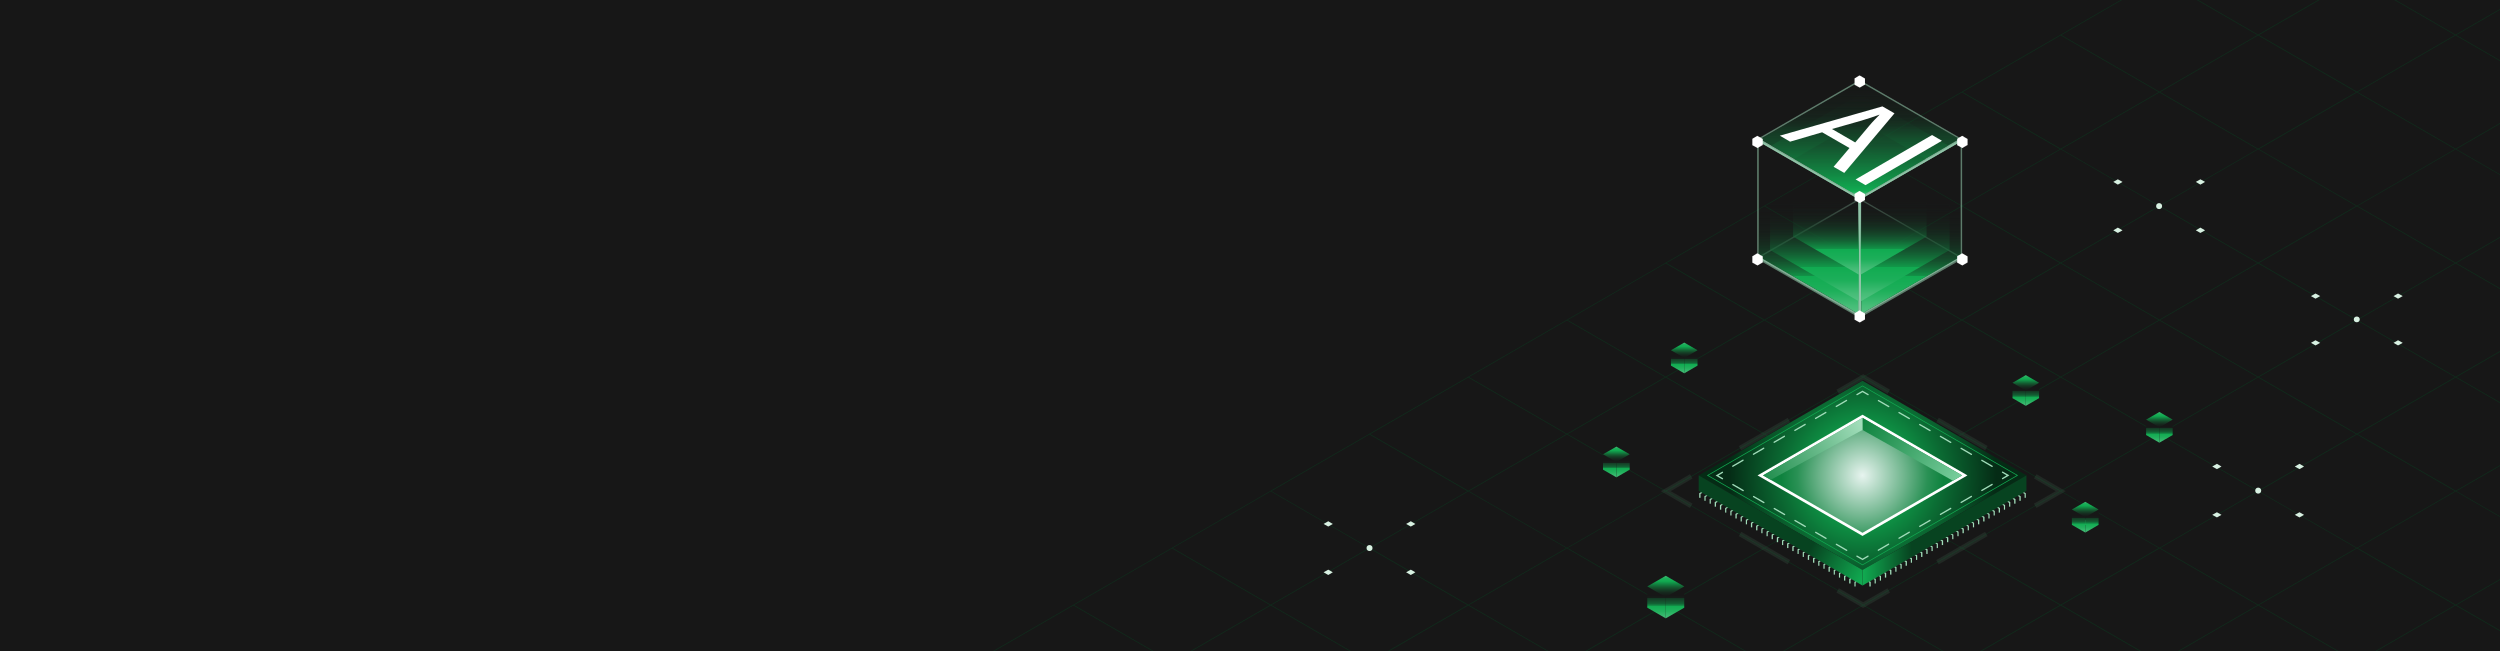 <?xml version="1.0" encoding="UTF-8"?> <svg xmlns="http://www.w3.org/2000/svg" xmlns:xlink="http://www.w3.org/1999/xlink" id="Ebene_1" version="1.1" viewBox="0 0 1920 500"><defs><style> .st0 { fill: none; } .st1, .st2 { fill: #a1ddba; } .st3 { fill: #171717; } .st4, .st2, .st5, .st6, .st7, .st8, .st9, .st10, .st11, .st12, .st13, .st14, .st15, .st16, .st17, .st18, .st19, .st20, .st21, .st22, .st23 { isolation: isolate; } .st24 { fill: #d8f1e2; } .st25 { fill: #fff; } .st2 { opacity: .3; } .st5 { fill: url(#Unbenannter_Verlauf); } .st5, .st6, .st7, .st8, .st9, .st10, .st11, .st12, .st13, .st14, .st16, .st17, .st18, .st19, .st20, .st21, .st22, .st23 { mix-blend-mode: screen; } .st26 { opacity: .1; } .st27 { fill: #11ab51; } .st6 { fill: url(#Unbenannter_Verlauf_18); } .st7 { fill: url(#Unbenannter_Verlauf_17); } .st8 { fill: url(#Unbenannter_Verlauf_16); } .st9 { fill: url(#Unbenannter_Verlauf_13); } .st10 { fill: url(#Unbenannter_Verlauf_12); } .st11 { fill: url(#Unbenannter_Verlauf_14); } .st12 { fill: url(#Unbenannter_Verlauf_15); } .st13 { fill: url(#Unbenannter_Verlauf_11); } .st14 { fill: url(#Unbenannter_Verlauf_10); } .st28 { fill: #7acf9e; } .st29 { fill: url(#Unbenannter_Verlauf_20); } .st30 { fill: url(#Unbenannter_Verlauf_21); } .st31 { fill: url(#Unbenannter_Verlauf_26); } .st32 { fill: url(#Unbenannter_Verlauf_27); } .st33 { fill: url(#Unbenannter_Verlauf_28); } .st34 { fill: url(#Unbenannter_Verlauf_29); } .st35 { fill: url(#Unbenannter_Verlauf_22); } .st36 { fill: url(#Unbenannter_Verlauf_23); } .st37 { fill: url(#Unbenannter_Verlauf_24); } .st38 { fill: url(#Unbenannter_Verlauf_25); } .st39 { fill: url(#Unbenannter_Verlauf_19); } .st40 { fill: url(#Unbenannter_Verlauf_31); } .st41 { fill: url(#Unbenannter_Verlauf_30); } .st42 { fill: url(#Unbenannter_Verlauf_32); } .st43 { fill: url(#Unbenannter_Verlauf_33); } .st15 { fill: #074320; opacity: .5; } .st44 { clip-path: url(#clippath); } .st16 { fill: url(#Unbenannter_Verlauf_5); } .st17 { fill: url(#Unbenannter_Verlauf_7); } .st18 { fill: url(#Unbenannter_Verlauf_9); } .st19 { fill: url(#Unbenannter_Verlauf_6); } .st20 { fill: url(#Unbenannter_Verlauf_8); } .st21 { fill: url(#Unbenannter_Verlauf_3); } .st22 { fill: url(#Unbenannter_Verlauf_4); } .st23 { fill: url(#Unbenannter_Verlauf_2); } </style><clipPath id="clippath"><rect class="st0" width="1920" height="500"></rect></clipPath><linearGradient id="Unbenannter_Verlauf" data-name="Unbenannter Verlauf" x1="1272.2" y1="1.6" x2="1272.2" y2="-18.5" gradientTransform="translate(0 476)" gradientUnits="userSpaceOnUse"><stop offset="0" stop-color="#49be7a"></stop><stop offset=".2" stop-color="#3eba72"></stop><stop offset=".4" stop-color="#23b15e"></stop><stop offset=".6" stop-color="#11ab51"></stop><stop offset=".6" stop-color="#11994a"></stop><stop offset=".7" stop-color="#136134"></stop><stop offset=".9" stop-color="#153924"></stop><stop offset=".9" stop-color="#16201a"></stop><stop offset="1" stop-color="#171717"></stop></linearGradient><linearGradient id="Unbenannter_Verlauf_2" data-name="Unbenannter Verlauf 2" x1="1286.4" y1="1.6" x2="1286.4" y2="-18.5" gradientTransform="translate(0 476)" gradientUnits="userSpaceOnUse"><stop offset="0" stop-color="#49be7a"></stop><stop offset=".2" stop-color="#3eba72"></stop><stop offset=".4" stop-color="#23b15e"></stop><stop offset=".6" stop-color="#11ab51"></stop><stop offset=".6" stop-color="#11994a"></stop><stop offset=".7" stop-color="#136134"></stop><stop offset=".9" stop-color="#153924"></stop><stop offset=".9" stop-color="#16201a"></stop><stop offset="1" stop-color="#171717"></stop></linearGradient><linearGradient id="Unbenannter_Verlauf_3" data-name="Unbenannter Verlauf 3" x1="1279.3" y1="-38.4" x2="1279.3" y2="-16.5" gradientTransform="translate(0 476)" gradientUnits="userSpaceOnUse"><stop offset="0" stop-color="#7acf9e"></stop><stop offset="0" stop-color="#73cc99"></stop><stop offset=".1" stop-color="#62c68c"></stop><stop offset=".2" stop-color="#45bd77"></stop><stop offset=".3" stop-color="#1daf5a"></stop><stop offset=".4" stop-color="#11ab51"></stop><stop offset=".5" stop-color="#128542"></stop><stop offset=".6" stop-color="#145e32"></stop><stop offset=".7" stop-color="#153f26"></stop><stop offset=".8" stop-color="#16281e"></stop><stop offset=".9" stop-color="#161b18"></stop><stop offset="1" stop-color="#171717"></stop></linearGradient><linearGradient id="Unbenannter_Verlauf_4" data-name="Unbenannter Verlauf 4" x1="1236.2" y1="-107.5" x2="1236.2" y2="-122" gradientTransform="translate(0 476)" gradientUnits="userSpaceOnUse"><stop offset="0" stop-color="#49be7a"></stop><stop offset=".2" stop-color="#3eba72"></stop><stop offset=".4" stop-color="#23b15e"></stop><stop offset=".6" stop-color="#11ab51"></stop><stop offset=".6" stop-color="#11994a"></stop><stop offset=".7" stop-color="#136134"></stop><stop offset=".9" stop-color="#153924"></stop><stop offset=".9" stop-color="#16201a"></stop><stop offset="1" stop-color="#171717"></stop></linearGradient><linearGradient id="Unbenannter_Verlauf_5" data-name="Unbenannter Verlauf 5" x1="1246.5" y1="-107.5" x2="1246.5" y2="-122" gradientTransform="translate(0 476)" gradientUnits="userSpaceOnUse"><stop offset="0" stop-color="#49be7a"></stop><stop offset=".2" stop-color="#3eba72"></stop><stop offset=".4" stop-color="#23b15e"></stop><stop offset=".6" stop-color="#11ab51"></stop><stop offset=".6" stop-color="#11994a"></stop><stop offset=".7" stop-color="#136134"></stop><stop offset=".9" stop-color="#153924"></stop><stop offset=".9" stop-color="#16201a"></stop><stop offset="1" stop-color="#171717"></stop></linearGradient><linearGradient id="Unbenannter_Verlauf_6" data-name="Unbenannter Verlauf 6" x1="1241.4" y1="-136.3" x2="1241.4" y2="-120.5" gradientTransform="translate(0 476)" gradientUnits="userSpaceOnUse"><stop offset="0" stop-color="#7acf9e"></stop><stop offset="0" stop-color="#73cc99"></stop><stop offset=".1" stop-color="#62c68c"></stop><stop offset=".2" stop-color="#45bd77"></stop><stop offset=".3" stop-color="#1daf5a"></stop><stop offset=".4" stop-color="#11ab51"></stop><stop offset=".5" stop-color="#128542"></stop><stop offset=".6" stop-color="#145e32"></stop><stop offset=".7" stop-color="#153f26"></stop><stop offset=".8" stop-color="#16281e"></stop><stop offset=".9" stop-color="#161b18"></stop><stop offset="1" stop-color="#171717"></stop></linearGradient><linearGradient id="Unbenannter_Verlauf_7" data-name="Unbenannter Verlauf 7" x1="1653.3" y1="-134.1" x2="1653.3" y2="-148.5" gradientTransform="translate(0 476)" gradientUnits="userSpaceOnUse"><stop offset="0" stop-color="#49be7a"></stop><stop offset=".2" stop-color="#3eba72"></stop><stop offset=".4" stop-color="#23b15e"></stop><stop offset=".6" stop-color="#11ab51"></stop><stop offset=".6" stop-color="#11994a"></stop><stop offset=".7" stop-color="#136134"></stop><stop offset=".9" stop-color="#153924"></stop><stop offset=".9" stop-color="#16201a"></stop><stop offset="1" stop-color="#171717"></stop></linearGradient><linearGradient id="Unbenannter_Verlauf_8" data-name="Unbenannter Verlauf 8" x1="1663.5" y1="-134.1" x2="1663.5" y2="-148.5" gradientTransform="translate(0 476)" gradientUnits="userSpaceOnUse"><stop offset="0" stop-color="#49be7a"></stop><stop offset=".2" stop-color="#3eba72"></stop><stop offset=".4" stop-color="#23b15e"></stop><stop offset=".6" stop-color="#11ab51"></stop><stop offset=".6" stop-color="#11994a"></stop><stop offset=".7" stop-color="#136134"></stop><stop offset=".9" stop-color="#153924"></stop><stop offset=".9" stop-color="#16201a"></stop><stop offset="1" stop-color="#171717"></stop></linearGradient><linearGradient id="Unbenannter_Verlauf_9" data-name="Unbenannter Verlauf 9" x1="1658.4" y1="-162.8" x2="1658.4" y2="-147.1" gradientTransform="translate(0 476)" gradientUnits="userSpaceOnUse"><stop offset="0" stop-color="#7acf9e"></stop><stop offset="0" stop-color="#73cc99"></stop><stop offset=".1" stop-color="#62c68c"></stop><stop offset=".2" stop-color="#45bd77"></stop><stop offset=".3" stop-color="#1daf5a"></stop><stop offset=".4" stop-color="#11ab51"></stop><stop offset=".5" stop-color="#128542"></stop><stop offset=".6" stop-color="#145e32"></stop><stop offset=".7" stop-color="#153f26"></stop><stop offset=".8" stop-color="#16281e"></stop><stop offset=".9" stop-color="#161b18"></stop><stop offset="1" stop-color="#171717"></stop></linearGradient><linearGradient id="Unbenannter_Verlauf_10" data-name="Unbenannter Verlauf 10" x1="1596.4" y1="-65.1" x2="1596.4" y2="-79.6" gradientTransform="translate(0 476)" gradientUnits="userSpaceOnUse"><stop offset="0" stop-color="#49be7a"></stop><stop offset=".2" stop-color="#3eba72"></stop><stop offset=".4" stop-color="#23b15e"></stop><stop offset=".6" stop-color="#11ab51"></stop><stop offset=".6" stop-color="#11994a"></stop><stop offset=".7" stop-color="#136134"></stop><stop offset=".9" stop-color="#153924"></stop><stop offset=".9" stop-color="#16201a"></stop><stop offset="1" stop-color="#171717"></stop></linearGradient><linearGradient id="Unbenannter_Verlauf_11" data-name="Unbenannter Verlauf 11" x1="1606.6" y1="-65.1" x2="1606.6" y2="-79.6" gradientTransform="translate(0 476)" gradientUnits="userSpaceOnUse"><stop offset="0" stop-color="#49be7a"></stop><stop offset=".2" stop-color="#3eba72"></stop><stop offset=".4" stop-color="#23b15e"></stop><stop offset=".6" stop-color="#11ab51"></stop><stop offset=".6" stop-color="#11994a"></stop><stop offset=".7" stop-color="#136134"></stop><stop offset=".9" stop-color="#153924"></stop><stop offset=".9" stop-color="#16201a"></stop><stop offset="1" stop-color="#171717"></stop></linearGradient><linearGradient id="Unbenannter_Verlauf_12" data-name="Unbenannter Verlauf 12" x1="1601.5" y1="-93.9" x2="1601.5" y2="-78.1" gradientTransform="translate(0 476)" gradientUnits="userSpaceOnUse"><stop offset="0" stop-color="#7acf9e"></stop><stop offset="0" stop-color="#73cc99"></stop><stop offset=".1" stop-color="#62c68c"></stop><stop offset=".2" stop-color="#45bd77"></stop><stop offset=".3" stop-color="#1daf5a"></stop><stop offset=".4" stop-color="#11ab51"></stop><stop offset=".5" stop-color="#128542"></stop><stop offset=".6" stop-color="#145e32"></stop><stop offset=".7" stop-color="#153f26"></stop><stop offset=".8" stop-color="#16281e"></stop><stop offset=".9" stop-color="#161b18"></stop><stop offset="1" stop-color="#171717"></stop></linearGradient><linearGradient id="Unbenannter_Verlauf_13" data-name="Unbenannter Verlauf 13" x1="1550.7" y1="-162.4" x2="1550.7" y2="-176.8" gradientTransform="translate(0 476)" gradientUnits="userSpaceOnUse"><stop offset="0" stop-color="#49be7a"></stop><stop offset=".2" stop-color="#3eba72"></stop><stop offset=".4" stop-color="#23b15e"></stop><stop offset=".6" stop-color="#11ab51"></stop><stop offset=".6" stop-color="#11994a"></stop><stop offset=".7" stop-color="#136134"></stop><stop offset=".9" stop-color="#153924"></stop><stop offset=".9" stop-color="#16201a"></stop><stop offset="1" stop-color="#171717"></stop></linearGradient><linearGradient id="Unbenannter_Verlauf_14" data-name="Unbenannter Verlauf 14" x1="1560.9" y1="-162.4" x2="1560.9" y2="-176.8" gradientTransform="translate(0 476)" gradientUnits="userSpaceOnUse"><stop offset="0" stop-color="#49be7a"></stop><stop offset=".2" stop-color="#3eba72"></stop><stop offset=".4" stop-color="#23b15e"></stop><stop offset=".6" stop-color="#11ab51"></stop><stop offset=".6" stop-color="#11994a"></stop><stop offset=".7" stop-color="#136134"></stop><stop offset=".9" stop-color="#153924"></stop><stop offset=".9" stop-color="#16201a"></stop><stop offset="1" stop-color="#171717"></stop></linearGradient><linearGradient id="Unbenannter_Verlauf_15" data-name="Unbenannter Verlauf 15" x1="1555.8" y1="-191.1" x2="1555.8" y2="-175.4" gradientTransform="translate(0 476)" gradientUnits="userSpaceOnUse"><stop offset="0" stop-color="#7acf9e"></stop><stop offset="0" stop-color="#73cc99"></stop><stop offset=".1" stop-color="#62c68c"></stop><stop offset=".2" stop-color="#45bd77"></stop><stop offset=".3" stop-color="#1daf5a"></stop><stop offset=".4" stop-color="#11ab51"></stop><stop offset=".5" stop-color="#128542"></stop><stop offset=".6" stop-color="#145e32"></stop><stop offset=".7" stop-color="#153f26"></stop><stop offset=".8" stop-color="#16281e"></stop><stop offset=".9" stop-color="#161b18"></stop><stop offset="1" stop-color="#171717"></stop></linearGradient><linearGradient id="Unbenannter_Verlauf_16" data-name="Unbenannter Verlauf 16" x1="1288.4" y1="-187.4" x2="1288.4" y2="-201.9" gradientTransform="translate(0 476)" gradientUnits="userSpaceOnUse"><stop offset="0" stop-color="#49be7a"></stop><stop offset=".2" stop-color="#3eba72"></stop><stop offset=".4" stop-color="#23b15e"></stop><stop offset=".6" stop-color="#11ab51"></stop><stop offset=".6" stop-color="#11994a"></stop><stop offset=".7" stop-color="#136134"></stop><stop offset=".9" stop-color="#153924"></stop><stop offset=".9" stop-color="#16201a"></stop><stop offset="1" stop-color="#171717"></stop></linearGradient><linearGradient id="Unbenannter_Verlauf_17" data-name="Unbenannter Verlauf 17" x1="1298.6" y1="-187.4" x2="1298.6" y2="-201.9" gradientTransform="translate(0 476)" gradientUnits="userSpaceOnUse"><stop offset="0" stop-color="#49be7a"></stop><stop offset=".2" stop-color="#3eba72"></stop><stop offset=".4" stop-color="#23b15e"></stop><stop offset=".6" stop-color="#11ab51"></stop><stop offset=".6" stop-color="#11994a"></stop><stop offset=".7" stop-color="#136134"></stop><stop offset=".9" stop-color="#153924"></stop><stop offset=".9" stop-color="#16201a"></stop><stop offset="1" stop-color="#171717"></stop></linearGradient><linearGradient id="Unbenannter_Verlauf_18" data-name="Unbenannter Verlauf 18" x1="1293.5" y1="-216.1" x2="1293.5" y2="-200.4" gradientTransform="translate(0 476)" gradientUnits="userSpaceOnUse"><stop offset="0" stop-color="#7acf9e"></stop><stop offset="0" stop-color="#73cc99"></stop><stop offset=".1" stop-color="#62c68c"></stop><stop offset=".2" stop-color="#45bd77"></stop><stop offset=".3" stop-color="#1daf5a"></stop><stop offset=".4" stop-color="#11ab51"></stop><stop offset=".5" stop-color="#128542"></stop><stop offset=".6" stop-color="#145e32"></stop><stop offset=".7" stop-color="#153f26"></stop><stop offset=".8" stop-color="#16281e"></stop><stop offset=".9" stop-color="#161b18"></stop><stop offset="1" stop-color="#171717"></stop></linearGradient><radialGradient id="Unbenannter_Verlauf_19" data-name="Unbenannter Verlauf 19" cx="1430.4" cy="-110.9" fx="1430.4" fy="-110.9" r="102.8" gradientTransform="translate(0 476)" gradientUnits="userSpaceOnUse"><stop offset="0" stop-color="#11ab51"></stop><stop offset=".1" stop-color="#10a34d"></stop><stop offset=".4" stop-color="#0e8e43"></stop><stop offset=".6" stop-color="#0b6b33"></stop><stop offset=".9" stop-color="#063c1d"></stop><stop offset="1" stop-color="#052b15"></stop></radialGradient><radialGradient id="Unbenannter_Verlauf_20" data-name="Unbenannter Verlauf 20" cx="1430.4" cy="-110.9" fx="1430.4" fy="-110.9" r="62.4" gradientTransform="translate(0 476)" gradientUnits="userSpaceOnUse"><stop offset="0" stop-color="#f0f9f6"></stop><stop offset="0" stop-color="#e7f4ef"></stop><stop offset=".5" stop-color="#73b790"></stop><stop offset=".8" stop-color="#2a9155"></stop><stop offset="1" stop-color="#0e823e"></stop></radialGradient><linearGradient id="Unbenannter_Verlauf_21" data-name="Unbenannter Verlauf 21" x1="1295.5" y1="-109" x2="1431.7" y2="-32.7" gradientTransform="translate(0 476)" gradientUnits="userSpaceOnUse"><stop offset=".7" stop-color="#074320"></stop><stop offset="1" stop-color="#11ab51"></stop></linearGradient><linearGradient id="Unbenannter_Verlauf_22" data-name="Unbenannter Verlauf 22" x1="1430.4" y1="-68.6" x2="1556.3" y2="-68.6" gradientTransform="translate(0 476)" gradientUnits="userSpaceOnUse"><stop offset="0" stop-color="#11ab51"></stop><stop offset=".3" stop-color="#074320"></stop></linearGradient><linearGradient id="Unbenannter_Verlauf_23" data-name="Unbenannter Verlauf 23" x1="1430.5" y1="-152.2" x2="1504.8" y2="-105.8" gradientTransform="translate(0 476)" gradientUnits="userSpaceOnUse"><stop offset="0" stop-color="#0e823e"></stop><stop offset="1" stop-color="#7acf9e"></stop></linearGradient><linearGradient id="Unbenannter_Verlauf_24" data-name="Unbenannter Verlauf 24" x1="1345.3" y1="-101.3" x2="1429.5" y2="-150" gradientTransform="translate(0 476)" gradientUnits="userSpaceOnUse"><stop offset="0" stop-color="#0e823e"></stop><stop offset="1" stop-color="#a1ddba"></stop></linearGradient><linearGradient id="Unbenannter_Verlauf_25" data-name="Unbenannter Verlauf 25" x1="1467.7" y1="-218.6" x2="1467.7" y2="-332.1" gradientTransform="translate(0 476)" gradientUnits="userSpaceOnUse"><stop offset="0" stop-color="#7acf9e"></stop><stop offset="0" stop-color="#73cc99"></stop><stop offset=".1" stop-color="#62c68c"></stop><stop offset=".2" stop-color="#45bd77"></stop><stop offset=".3" stop-color="#1daf5a"></stop><stop offset=".4" stop-color="#11ab51"></stop><stop offset=".4" stop-color="#11a04c" stop-opacity=".9"></stop><stop offset=".5" stop-color="#13773c" stop-opacity=".6"></stop><stop offset=".6" stop-color="#14542f" stop-opacity=".4"></stop><stop offset=".7" stop-color="#153924" stop-opacity=".2"></stop><stop offset=".8" stop-color="#16261d" stop-opacity=".1"></stop><stop offset=".9" stop-color="#161a18" stop-opacity="0"></stop><stop offset="1" stop-color="#171717" stop-opacity="0"></stop></linearGradient><linearGradient id="Unbenannter_Verlauf_26" data-name="Unbenannter Verlauf 26" x1="1389" y1="-218.6" x2="1389" y2="-332.1" gradientTransform="translate(0 476)" gradientUnits="userSpaceOnUse"><stop offset="0" stop-color="#7acf9e"></stop><stop offset="0" stop-color="#73cc99"></stop><stop offset=".1" stop-color="#62c68c"></stop><stop offset=".2" stop-color="#45bd77"></stop><stop offset=".3" stop-color="#1daf5a"></stop><stop offset=".4" stop-color="#11ab51"></stop><stop offset=".4" stop-color="#11a04c" stop-opacity=".9"></stop><stop offset=".5" stop-color="#13773c" stop-opacity=".6"></stop><stop offset=".6" stop-color="#14542f" stop-opacity=".4"></stop><stop offset=".7" stop-color="#153924" stop-opacity=".2"></stop><stop offset=".8" stop-color="#16261d" stop-opacity=".1"></stop><stop offset=".9" stop-color="#161a18" stop-opacity="0"></stop><stop offset="1" stop-color="#171717" stop-opacity="0"></stop></linearGradient><linearGradient id="Unbenannter_Verlauf_27" data-name="Unbenannter Verlauf 27" x1="1428.3" y1="-429.5" x2="1428.3" y2="-321.2" gradientTransform="translate(0 476)" gradientUnits="userSpaceOnUse"><stop offset="0" stop-color="#171717" stop-opacity="0"></stop><stop offset=".1" stop-color="#161b18" stop-opacity="0"></stop><stop offset=".2" stop-color="#16281d" stop-opacity=".1"></stop><stop offset=".4" stop-color="#153d26" stop-opacity=".3"></stop><stop offset=".5" stop-color="#145b31" stop-opacity=".5"></stop><stop offset=".7" stop-color="#128040" stop-opacity=".7"></stop><stop offset=".9" stop-color="#11ab51"></stop><stop offset="1" stop-color="#a1ddba"></stop></linearGradient><linearGradient id="Unbenannter_Verlauf_28" data-name="Unbenannter Verlauf 28" x1="1463.3" y1="-230.3" x2="1463.3" y2="-331.2" gradientTransform="translate(0 476)" gradientUnits="userSpaceOnUse"><stop offset="0" stop-color="#7acf9e"></stop><stop offset="0" stop-color="#73cc99"></stop><stop offset=".1" stop-color="#62c68c"></stop><stop offset=".2" stop-color="#45bd77"></stop><stop offset=".3" stop-color="#1daf5a"></stop><stop offset=".4" stop-color="#11ab51"></stop><stop offset=".4" stop-color="#11a04c" stop-opacity=".9"></stop><stop offset=".5" stop-color="#13773c" stop-opacity=".6"></stop><stop offset=".6" stop-color="#14542f" stop-opacity=".4"></stop><stop offset=".7" stop-color="#153924" stop-opacity=".2"></stop><stop offset=".8" stop-color="#16261d" stop-opacity=".1"></stop><stop offset=".9" stop-color="#161a18" stop-opacity="0"></stop><stop offset="1" stop-color="#171717" stop-opacity="0"></stop></linearGradient><linearGradient id="Unbenannter_Verlauf_29" data-name="Unbenannter Verlauf 29" x1="1393.4" y1="-230.3" x2="1393.4" y2="-331.2" gradientTransform="translate(0 476)" gradientUnits="userSpaceOnUse"><stop offset="0" stop-color="#7acf9e"></stop><stop offset="0" stop-color="#73cc99"></stop><stop offset=".1" stop-color="#62c68c"></stop><stop offset=".2" stop-color="#45bd77"></stop><stop offset=".3" stop-color="#1daf5a"></stop><stop offset=".4" stop-color="#11ab51"></stop><stop offset=".4" stop-color="#11a04c" stop-opacity=".9"></stop><stop offset=".5" stop-color="#13773c" stop-opacity=".6"></stop><stop offset=".6" stop-color="#14542f" stop-opacity=".4"></stop><stop offset=".7" stop-color="#153924" stop-opacity=".2"></stop><stop offset=".8" stop-color="#16261d" stop-opacity=".1"></stop><stop offset=".9" stop-color="#161a18" stop-opacity="0"></stop><stop offset="1" stop-color="#171717" stop-opacity="0"></stop></linearGradient><linearGradient id="Unbenannter_Verlauf_30" data-name="Unbenannter Verlauf 30" x1="1428.3" y1="-417.8" x2="1428.3" y2="-321.5" gradientTransform="translate(0 476)" gradientUnits="userSpaceOnUse"><stop offset="0" stop-color="#171717" stop-opacity="0"></stop><stop offset=".1" stop-color="#161b18" stop-opacity="0"></stop><stop offset=".2" stop-color="#16281d" stop-opacity=".1"></stop><stop offset=".4" stop-color="#153d26" stop-opacity=".3"></stop><stop offset=".5" stop-color="#145b31" stop-opacity=".5"></stop><stop offset=".7" stop-color="#128040" stop-opacity=".7"></stop><stop offset=".9" stop-color="#11ab51"></stop><stop offset="1" stop-color="#a1ddba"></stop></linearGradient><linearGradient id="Unbenannter_Verlauf_31" data-name="Unbenannter Verlauf 31" x1="1454.3" y1="-254.4" x2="1454.3" y2="-329.4" gradientTransform="translate(0 476)" gradientUnits="userSpaceOnUse"><stop offset="0" stop-color="#7acf9e"></stop><stop offset="0" stop-color="#73cc99"></stop><stop offset=".1" stop-color="#62c68c"></stop><stop offset=".2" stop-color="#45bd77"></stop><stop offset=".3" stop-color="#1daf5a"></stop><stop offset=".4" stop-color="#11ab51"></stop><stop offset=".4" stop-color="#11a04c" stop-opacity=".9"></stop><stop offset=".5" stop-color="#13773c" stop-opacity=".6"></stop><stop offset=".6" stop-color="#14542f" stop-opacity=".4"></stop><stop offset=".7" stop-color="#153924" stop-opacity=".2"></stop><stop offset=".8" stop-color="#16261d" stop-opacity=".1"></stop><stop offset=".9" stop-color="#161a18" stop-opacity="0"></stop><stop offset="1" stop-color="#171717" stop-opacity="0"></stop></linearGradient><linearGradient id="Unbenannter_Verlauf_32" data-name="Unbenannter Verlauf 32" x1="1402.3" y1="-254.4" x2="1402.3" y2="-329.4" gradientTransform="translate(0 476)" gradientUnits="userSpaceOnUse"><stop offset="0" stop-color="#7acf9e"></stop><stop offset="0" stop-color="#73cc99"></stop><stop offset=".1" stop-color="#62c68c"></stop><stop offset=".2" stop-color="#45bd77"></stop><stop offset=".3" stop-color="#1daf5a"></stop><stop offset=".4" stop-color="#11ab51"></stop><stop offset=".4" stop-color="#11a04c" stop-opacity=".9"></stop><stop offset=".5" stop-color="#13773c" stop-opacity=".6"></stop><stop offset=".6" stop-color="#14542f" stop-opacity=".4"></stop><stop offset=".7" stop-color="#153924" stop-opacity=".2"></stop><stop offset=".8" stop-color="#16261d" stop-opacity=".1"></stop><stop offset=".9" stop-color="#161a18" stop-opacity="0"></stop><stop offset="1" stop-color="#171717" stop-opacity="0"></stop></linearGradient><linearGradient id="Unbenannter_Verlauf_33" data-name="Unbenannter Verlauf 33" x1="1428.3" y1="-393.7" x2="1428.3" y2="-322.2" gradientTransform="translate(0 476)" gradientUnits="userSpaceOnUse"><stop offset="0" stop-color="#171717" stop-opacity="0"></stop><stop offset=".1" stop-color="#161b18" stop-opacity="0"></stop><stop offset=".2" stop-color="#16281d" stop-opacity=".1"></stop><stop offset=".4" stop-color="#153d26" stop-opacity=".3"></stop><stop offset=".5" stop-color="#145b31" stop-opacity=".5"></stop><stop offset=".7" stop-color="#128040" stop-opacity=".7"></stop><stop offset=".9" stop-color="#11ab51"></stop><stop offset="1" stop-color="#a1ddba"></stop></linearGradient></defs><g class="st4"><g id="Ebene_2"><g id="Ebene_1-2"><g id="DE"><g class="st44"><g><rect class="st3" width="1920" height="500"></rect><path class="st15" d="M3251.5,26.9l-834.6-481.8h-.1c0,0-.1,0-.1,0L1582.6,26.6h0l-834.3,481.7-.4.2,834.6,481.8h.1c0,0,.1,0,.1,0l834.2-481.6h0s.2,0,.2,0l.3-.2h0L3251,27.1l.4-.2s0,0,0,0ZM2416.8,70.4l-75.3-43.5,75.3-43.5,75.3,43.5-75.3,43.5h0,0ZM2492.6,27.2l75.3,43.5-75.3,43.5-75.3-43.5,75.3-43.5ZM1582.6,552l-75.3-43.5,75.3-43.5,75.3,43.5-75.3,43.5h0,0ZM1658.4,508.8l75.3,43.5-75.3,43.5-75.3-43.5,75.3-43.5h0ZM1582,552.3l-75.3,43.5-75.3-43.5,75.3-43.5,75.3,43.5ZM2340.4,26.9l-75.3,43.5-75.3-43.5,75.3-43.5s75.3,43.5,75.3,43.5ZM2265.7-16.9l75.3-43.5,75.3,43.5-75.3,43.5s-75.3-43.5-75.3-43.5ZM2264.5,70.7l-75.3,43.5-75.3-43.5,75.3-43.5,75.3,43.5ZM2188.7,114.5l-75.3,43.5-75.3-43.5,75.3-43.5,75.3,43.5ZM2112.9,158.2l-75.3,43.5-75.3-43.5,75.3-43.5,75.3,43.5ZM2037,202l-75.3,43.5-75.3-43.5,75.3-43.5,75.3,43.5h0ZM1961.2,245.8l-75.3,43.5-75.3-43.5,75.3-43.5,75.3,43.5ZM1885.4,289.6l-75.3,43.5-75.3-43.5,75.3-43.5,75.3,43.5ZM1809.5,333.4l-75.3,43.5-75.3-43.5,75.3-43.5,75.3,43.5ZM1733.7,377.2l-75.3,43.5-75.3-43.5,75.3-43.5,75.3,43.5ZM1657.9,420.9l-75.3,43.5-75.3-43.5,75.3-43.5,75.3,43.5ZM1582,464.7l-75.3,43.5-75.3-43.5,75.3-43.5,75.3,43.5h0ZM1583.2,464.7l75.3-43.5,75.3,43.5-75.3,43.5-75.3-43.5h0ZM1659,420.9l75.3-43.5,75.3,43.5-75.3,43.5-75.3-43.5ZM1734.8,377.2l75.3-43.5,75.3,43.5-75.3,43.5-75.3-43.5ZM1810.7,333.4l75.3-43.5,75.3,43.5-75.3,43.5-75.3-43.5h0ZM1886.5,289.6l75.3-43.5,75.3,43.5-75.3,43.5-75.3-43.5ZM1962.3,245.8l75.3-43.5,75.3,43.5-75.3,43.5-75.3-43.5h0ZM2038.2,202l75.3-43.5,75.3,43.5-75.3,43.5-75.3-43.5h0s0,0,0,0ZM2114,158.2l75.3-43.5,75.3,43.5-75.3,43.5-75.3-43.5h0s0,0,0,0ZM2189.8,114.5l75.3-43.5,75.3,43.5-75.3,43.5-75.3-43.5h0ZM2265.7,70.7l75.3-43.5,75.3,43.5-75.3,43.5s-75.3-43.5-75.3-43.5ZM2417.3-16.9l75.3-43.5,75.3,43.5-75.3,43.5-75.3-43.5h0ZM2493.2-60.7l75.3-43.5,75.3,43.5-75.3,43.5s-75.3-43.5-75.3-43.5ZM2492.6-61l-75.3-43.5,75.3-43.5,75.3,43.5s-75.3,43.5-75.3,43.5ZM2492-60.7l-75.3,43.5-75.3-43.5,75.3-43.5,75.3,43.5ZM2340.9-61l-75.3-43.5,75.3-43.5,75.3,43.5-75.3,43.5h0ZM2340.4-60.7l-75.3,43.5-75.3-43.5,75.3-43.5,75.3,43.5h0,0ZM2264.5-16.9l-75.3,43.5-75.3-43.5,75.3-43.5,75.3,43.5s0,0,0,0ZM2188.7,26.9l-75.3,43.5-75.3-43.5,75.3-43.5,75.3,43.5s0,0,0,0ZM2112.9,70.7l-75.3,43.5-75.3-43.5,75.3-43.5s75.3,43.5,75.3,43.5ZM2037,114.5l-75.3,43.5-75.3-43.5,75.3-43.5,75.3,43.5s0,0,0,0ZM1961.2,158.2l-75.3,43.5-75.3-43.5,75.3-43.5,75.3,43.5h0ZM1885.4,202l-75.3,43.5-75.3-43.5,75.3-43.5,75.3,43.5h0ZM1809.5,245.8l-75.3,43.5-75.3-43.5,75.3-43.5,75.3,43.5h0s0,0,0,0ZM1733.7,289.6l-75.3,43.5-75.3-43.5,75.3-43.5,75.3,43.5ZM1657.9,333.4l-75.3,43.5-75.3-43.5,75.3-43.5,75.3,43.5h0ZM1582,377.2l-75.3,43.5-75.3-43.5,75.3-43.5,75.3,43.5h0ZM1506.2,420.9l-75.3,43.5-75.3-43.5,75.3-43.5,75.3,43.5h0ZM1430.4,464.7l-75.3,43.5-75.3-43.5,75.3-43.5,75.3,43.5h0ZM1430.9,465l75.3,43.5-75.3,43.5-75.3-43.5,75.3-43.5h0ZM1430.4,552.3l-75.3,43.5-75.3-43.5,75.3-43.5,75.3,43.5h0ZM1430.9,552.6l75.3,43.5-75.3,43.5-75.3-43.5,75.3-43.5ZM1506.8,596.4l75.3,43.5-75.3,43.5-75.3-43.5,75.3-43.5ZM1507.3,596.1l75.3-43.5,75.3,43.5-75.3,43.5-75.3-43.5h0ZM1658.4,596.4l75.3,43.5-75.3,43.5-75.3-43.5,75.3-43.5h0ZM1659,596.1l75.3-43.5,75.3,43.5-75.3,43.5-75.3-43.5h0ZM1734.8,552.3l75.3-43.5,75.3,43.5-75.3,43.5-75.3-43.5h0ZM1734.3,552l-75.3-43.5,75.3-43.5,75.3,43.5-75.3,43.5h0ZM1734.8,464.7l75.3-43.5,75.3,43.5-75.3,43.5-75.3-43.5h0ZM1810.7,420.9l75.3-43.5,75.3,43.5-75.3,43.5-75.3-43.5h0s0,0,0,0ZM1886.5,377.2l75.3-43.5,75.3,43.5-75.3,43.5-75.3-43.5h0ZM1962.3,333.4l75.3-43.5,75.3,43.5-75.3,43.5-75.3-43.5ZM2038.2,289.6l75.3-43.5,75.3,43.5-75.3,43.5-75.3-43.5h0ZM2114,245.8l75.3-43.5,75.3,43.5-75.3,43.5-75.3-43.5h0s0,0,0,0ZM2189.8,202l75.3-43.5,75.3,43.5-75.3,43.5-75.3-43.5h0ZM2265.7,158.2l75.3-43.5,75.3,43.5-75.3,43.5-75.3-43.5ZM2341.5,114.5l75.3-43.5,75.3,43.5-75.3,43.5-75.3-43.5h0ZM2492.6,114.8l75.3,43.5-75.3,43.5-75.3-43.5,75.3-43.5h0s0,0,0,0ZM2493.2,114.5l75.3-43.5,75.3,43.5-75.3,43.5-75.3-43.5h0ZM2569,70.7l75.3-43.5,75.3,43.5-75.3,43.5-75.3-43.5ZM2568.4,70.4l-75.3-43.5,75.3-43.5,75.3,43.5-75.3,43.5ZM2569-16.9l75.3-43.5,75.3,43.5-75.3,43.5s-75.3-43.5-75.3-43.5ZM2644.8-60.7l75.3-43.5,75.3,43.5-75.3,43.5-75.3-43.5h0s0,0,0,0ZM2644.2-61l-75.3-43.5,75.3-43.5,75.3,43.5s-75.3,43.5-75.3,43.5ZM2568.4-104.8l-75.3-43.5,75.3-43.5,75.3,43.5s-75.3,43.5-75.3,43.5ZM2492.6-148.6l-75.3-43.5,75.3-43.5,75.3,43.5-75.3,43.5h0s0,0,0,0ZM2492-148.2l-75.3,43.5-75.3-43.5,75.3-43.5,75.3,43.5ZM2340.9-148.6l-75.3-43.5,75.3-43.5,75.3,43.5-75.3,43.5h0ZM2340.4-148.2l-75.3,43.5-75.3-43.5,75.3-43.5,75.3,43.5ZM2264.5-104.4l-75.3,43.5-75.3-43.5,75.3-43.5s75.3,43.5,75.3,43.5ZM2188.7-60.7l-75.3,43.5-75.3-43.5,75.3-43.5s75.3,43.5,75.3,43.5h0ZM2112.9-16.9l-75.3,43.5-75.3-43.5,75.3-43.5s75.3,43.5,75.3,43.5ZM2037,26.9l-75.3,43.5-75.3-43.5,75.3-43.5,75.3,43.5ZM1961.2,70.7l-75.3,43.5-75.3-43.5,75.3-43.5,75.3,43.5ZM1885.4,114.5l-75.3,43.5-75.3-43.5,75.3-43.5,75.3,43.5ZM1809.5,158.2l-75.3,43.5-75.3-43.5,75.3-43.5,75.3,43.5ZM1733.7,202l-75.3,43.5-75.3-43.5,75.3-43.5,75.3,43.5ZM1657.9,245.8l-75.3,43.5-75.3-43.5,75.3-43.5,75.3,43.5h0ZM1582,289.6l-75.3,43.5-75.3-43.5,75.3-43.5,75.3,43.5ZM1506.2,333.4l-75.3,43.5-75.3-43.5,75.3-43.5,75.3,43.5h0ZM1430.4,377.2l-75.3,43.5-75.3-43.5,75.3-43.5,75.3,43.5ZM1354.5,420.9l-75.3,43.5-75.3-43.5,75.3-43.5,75.3,43.5ZM1278.7,464.7l-75.3,43.5-75.3-43.5,75.3-43.5,75.3,43.5h0ZM1279.3,465l75.3,43.5-75.3,43.5-75.3-43.5,75.3-43.5h0ZM1278.7,552.3l-75.3,43.5-75.3-43.5,75.3-43.5,75.3,43.5ZM1279.3,552.6l75.3,43.5-75.3,43.5-75.3-43.5,75.3-43.5h0ZM1355.1,596.4l75.3,43.5-75.3,43.5-75.3-43.5,75.3-43.5h0ZM1430.9,640.2l75.3,43.5-75.3,43.5-75.3-43.5,75.3-43.5h0ZM1506.8,684l75.3,43.5-75.3,43.5-75.3-43.5,75.3-43.5h0ZM1507.3,683.6l75.3-43.5,75.3,43.5-75.3,43.5-75.3-43.5h0ZM1658.4,684l75.3,43.5-75.3,43.5-75.3-43.5,75.3-43.5h0ZM1659,683.6l75.3-43.5,75.3,43.5-75.3,43.5-75.3-43.5h0ZM1734.8,639.8l75.3-43.5,75.3,43.5-75.3,43.5-75.3-43.5h0ZM1810.7,596.1l75.3-43.5,75.3,43.5-75.3,43.5-75.3-43.5h0ZM1886.5,552.3l75.3-43.5,75.3,43.5-75.3,43.5-75.3-43.5h0ZM1885.9,552l-75.3-43.5,75.3-43.5,75.3,43.5-75.3,43.5ZM1886.5,464.7l75.3-43.5,75.3,43.5-75.3,43.5-75.3-43.5h0ZM1962.3,420.9l75.3-43.5,75.3,43.5-75.3,43.5-75.3-43.5h0ZM2038.2,377.2l75.3-43.5,75.3,43.5-75.3,43.5-75.3-43.5ZM2114,333.4l75.3-43.5,75.3,43.5-75.3,43.5-75.3-43.5ZM2189.8,289.6l75.3-43.5,75.3,43.5-75.3,43.5-75.3-43.5ZM2265.7,245.8l75.3-43.5,75.3,43.5-75.3,43.5-75.3-43.5h0s0,0,0,0ZM2341.5,202l75.3-43.5,75.3,43.5-75.3,43.5-75.3-43.5h0ZM2492.6,202.4l75.3,43.5-75.3,43.5-75.3-43.5,75.3-43.5h0s0,0,0,0ZM2493.2,202l75.3-43.5,75.3,43.5-75.3,43.5-75.3-43.5h0ZM2569,158.2l75.3-43.5,75.3,43.5-75.3,43.5-75.3-43.5h0ZM2644.8,114.5l75.3-43.5,75.3,43.5-75.3,43.5-75.3-43.5h0ZM2720.6,70.7l75.3-43.5,75.3,43.5-75.3,43.5-75.3-43.5ZM2720.1,70.4l-75.3-43.5,75.3-43.5,75.3,43.5-75.3,43.5h0ZM2720.6-16.9l75.3-43.5,75.3,43.5-75.3,43.5s-75.3-43.5-75.3-43.5h0ZM2796.5-60.7l75.3-43.5,75.3,43.5-75.3,43.5s-75.3-43.5-75.3-43.5ZM2795.9-61l-75.3-43.5,75.3-43.5,75.3,43.5s-75.3,43.5-75.3,43.5ZM2720.1-104.8l-75.3-43.5,75.3-43.5,75.3,43.5-75.3,43.5h0ZM2644.2-148.6l-75.3-43.5,75.3-43.5,75.3,43.5-75.3,43.5h0ZM2568.4-192.3l-75.3-43.5,75.3-43.5,75.3,43.5-75.3,43.5h0ZM2492.6-236.1l-75.3-43.5,75.3-43.5,75.3,43.5-75.3,43.5h0ZM2492-235.8l-75.3,43.5-75.3-43.5,75.3-43.5,75.3,43.5h0ZM2340.9-236.1l-75.3-43.5,75.3-43.5,75.3,43.5-75.3,43.5ZM2340.4-235.8l-75.3,43.5-75.3-43.5,75.3-43.5,75.3,43.5h0ZM2264.5-192l-75.3,43.5-75.3-43.5,75.3-43.5,75.3,43.5h0ZM2188.7-148.2l-75.3,43.5-75.3-43.5,75.3-43.5,75.3,43.5h0ZM2112.9-104.4l-75.3,43.5-75.3-43.5,75.3-43.5s75.3,43.5,75.3,43.5ZM2037-60.7l-75.3,43.5-75.3-43.5,75.3-43.5,75.3,43.5ZM1961.2-16.9l-75.3,43.5-75.3-43.5,75.3-43.5s75.3,43.5,75.3,43.5ZM1885.4,26.9l-75.3,43.5-75.3-43.5,75.3-43.5s75.3,43.5,75.3,43.5ZM1809.5,70.7l-75.3,43.5-75.3-43.5,75.3-43.5s75.3,43.5,75.3,43.5ZM1733.7,114.5l-75.3,43.5-75.3-43.5,75.3-43.5,75.3,43.5ZM1657.9,158.2l-75.3,43.5-75.3-43.5,75.3-43.5,75.3,43.5ZM1582,202l-75.3,43.5-75.3-43.5,75.3-43.5,75.3,43.5ZM1506.2,245.8l-75.3,43.5-75.3-43.5,75.3-43.5,75.3,43.5ZM1430.4,289.6l-75.3,43.5-75.3-43.5,75.3-43.5,75.3,43.5ZM1354.5,333.4l-75.3,43.5-75.3-43.5,75.3-43.5,75.3,43.5h0ZM1278.7,377.2l-75.3,43.5-75.3-43.5,75.3-43.5,75.3,43.5h0ZM1202.9,420.9l-75.3,43.5-75.3-43.5,75.3-43.5,75.3,43.5ZM1127,464.7l-75.3,43.5-75.3-43.5,75.3-43.5,75.3,43.5h0ZM1127.6,465l75.3,43.5-75.3,43.5-75.3-43.5,75.3-43.5h0s0,0,0,0ZM1127,552.3l-75.3,43.5-75.3-43.5,75.3-43.5,75.3,43.5ZM1127.6,552.6l75.3,43.5-75.3,43.5-75.3-43.5,75.3-43.5h0s0,0,0,0ZM1203.4,596.4l75.3,43.5-75.3,43.5-75.3-43.5,75.3-43.5ZM1279.3,640.2l75.3,43.5-75.3,43.5-75.3-43.5,75.3-43.5h0ZM1355.1,684l75.3,43.5-75.3,43.5-75.3-43.5,75.3-43.5ZM1430.9,727.7l75.3,43.5-75.3,43.5-75.3-43.5,75.3-43.5ZM1506.8,771.5l75.3,43.5-75.3,43.5-75.3-43.5,75.3-43.5ZM1507.3,771.2l75.3-43.5,75.3,43.5-75.3,43.5-75.3-43.5h0ZM1658.4,771.5l75.3,43.5-75.3,43.5-75.3-43.5,75.3-43.5h0s0,0,0,0ZM1659,771.2l75.3-43.5,75.3,43.5-75.3,43.5-75.3-43.5h0ZM1734.8,727.4l75.3-43.5,75.3,43.5-75.3,43.5-75.3-43.5ZM1810.7,683.6l75.3-43.5,75.3,43.5-75.3,43.5-75.3-43.5h0ZM1886.5,639.8l75.3-43.5,75.3,43.5-75.3,43.5-75.3-43.5h0ZM1962.3,596.1l75.3-43.5,75.3,43.5-75.3,43.5-75.3-43.5h0ZM2038.2,552.3l75.3-43.5,75.3,43.5-75.3,43.5-75.3-43.5h0ZM2037.6,552l-75.3-43.5,75.3-43.5,75.3,43.5-75.3,43.5h0ZM2038.2,464.7l75.3-43.5,75.3,43.5-75.3,43.5-75.3-43.5h0ZM2114,420.9l75.3-43.5,75.3,43.5-75.3,43.5-75.3-43.5h0ZM2189.8,377.2l75.3-43.5,75.3,43.5-75.3,43.5-75.3-43.5ZM2265.7,333.4l75.3-43.5,75.3,43.5-75.3,43.5-75.3-43.5ZM2341.5,289.6l75.3-43.5,75.3,43.5-75.3,43.5-75.3-43.5ZM2492.6,289.9l75.3,43.5-75.3,43.5-75.3-43.5,75.3-43.5ZM2493.2,289.6l75.3-43.5,75.3,43.5-75.3,43.5-75.3-43.5h0ZM2569,245.8l75.3-43.5,75.3,43.5-75.3,43.5-75.3-43.5h0ZM2644.8,202l75.3-43.5,75.3,43.5-75.3,43.5-75.3-43.5h0ZM2720.6,158.2l75.3-43.5,75.3,43.5-75.3,43.5-75.3-43.5h0ZM2796.5,114.5l75.3-43.5,75.3,43.5-75.3,43.5-75.3-43.5ZM2872.3,70.7l75.3-43.5,75.3,43.5-75.3,43.5-75.3-43.5ZM2871.7,70.4l-75.3-43.5,75.3-43.5,75.3,43.5-75.3,43.5ZM2872.3-16.9l75.3-43.5,75.3,43.5-75.3,43.5-75.3-43.5ZM2948.1-60.7l75.3-43.5,75.3,43.5-75.3,43.5-75.3-43.5ZM2947.6-61l-75.3-43.5,75.3-43.5,75.3,43.5s-75.3,43.5-75.3,43.5h0ZM2871.7-104.8l-75.3-43.5,75.3-43.5,75.3,43.5-75.3,43.5h0s0,0,0,0ZM2795.9-148.6l-75.3-43.5,75.3-43.5,75.3,43.5-75.3,43.5h0ZM2720.1-192.3l-75.3-43.5,75.3-43.5,75.3,43.5-75.3,43.5h0ZM2644.2-236.1l-75.3-43.5,75.3-43.5,75.3,43.5-75.3,43.5h0ZM2568.4-279.9l-75.3-43.5,75.3-43.5,75.3,43.5-75.3,43.5ZM2492.6-323.7l-75.3-43.5,75.3-43.5,75.3,43.5-75.3,43.5ZM2492-323.4l-75.3,43.5-75.3-43.5,75.3-43.5,75.3,43.5ZM2340.9-323.7l-75.3-43.5,75.3-43.5,75.3,43.5-75.3,43.5h0ZM2340.4-323.4l-75.3,43.5-75.3-43.5,75.3-43.5,75.3,43.5ZM2264.5-279.6l-75.3,43.5-75.3-43.5,75.3-43.5,75.3,43.5h0ZM2188.7-235.8l-75.3,43.5-75.3-43.5,75.3-43.5,75.3,43.5h0ZM2112.9-192l-75.3,43.5-75.3-43.5,75.3-43.5,75.3,43.5h0s0,0,0,0ZM2037-148.2l-75.3,43.5-75.3-43.5,75.3-43.5,75.3,43.5ZM1961.2-104.4l-75.3,43.5-75.3-43.5,75.3-43.5s75.3,43.5,75.3,43.5ZM1885.4-60.7l-75.3,43.5-75.3-43.5,75.3-43.5s75.3,43.5,75.3,43.5ZM1809.5-16.9l-75.3,43.5-75.3-43.5,75.3-43.5s75.3,43.5,75.3,43.5ZM1733.7,26.9l-75.3,43.5-75.3-43.5,75.3-43.5s75.3,43.5,75.3,43.5ZM1657.9,70.7l-75.3,43.5-75.3-43.5,75.3-43.5s75.3,43.5,75.3,43.5ZM1582,114.5l-75.3,43.5-75.3-43.5,75.3-43.5,75.3,43.5s0,0,0,0ZM1506.2,158.2l-75.3,43.5-75.3-43.5,75.3-43.5,75.3,43.5h0ZM1430.4,202l-75.3,43.5-75.3-43.5,75.3-43.5,75.3,43.5h0ZM1354.5,245.8l-75.3,43.5-75.3-43.5,75.3-43.5,75.3,43.5ZM1278.7,289.6l-75.3,43.5-75.3-43.5,75.3-43.5,75.3,43.5h0s0,0,0,0ZM1202.9,333.4l-75.3,43.5-75.3-43.5,75.3-43.5,75.3,43.5h0ZM1127,377.2l-75.3,43.5-75.3-43.5,75.3-43.5,75.3,43.5h0ZM1051.2,420.9l-75.3,43.5-75.3-43.5,75.3-43.5,75.3,43.5h0ZM975.4,464.7l-75.3,43.5-75.3-43.5,75.3-43.5,75.3,43.5h0ZM975.9,465l75.3,43.5-75.3,43.5-75.3-43.5,75.3-43.5h0s0,0,0,0ZM975.4,552.3l-75.3,43.5-75.3-43.5,75.3-43.5,75.3,43.5ZM975.9,552.6l75.3,43.5-75.3,43.5-75.3-43.5,75.3-43.5h0s0,0,0,0ZM1051.8,596.4l75.3,43.5-75.3,43.5-75.3-43.5,75.3-43.5h0ZM1127.6,640.2l75.3,43.5-75.3,43.5-75.3-43.5,75.3-43.5h0ZM1203.4,684l75.3,43.5-75.3,43.5-75.3-43.5,75.3-43.5h0ZM1279.3,727.7l75.3,43.5-75.3,43.5-75.3-43.5,75.3-43.5h0s0,0,0,0ZM1355.1,771.5l75.3,43.5-75.3,43.5-75.3-43.5,75.3-43.5h0ZM1430.9,815.3l75.3,43.5-75.3,43.5-75.3-43.5,75.3-43.5h0s0,0,0,0ZM1506.8,859.1l75.3,43.5-75.3,43.5-75.3-43.5,75.3-43.5ZM1507.3,858.8l75.3-43.5,75.3,43.5-75.3,43.5-75.3-43.5ZM1658.4,859.1l75.3,43.5-75.3,43.5-75.3-43.5,75.3-43.5h0s0,0,0,0ZM1659,858.8l75.3-43.5,75.3,43.5-75.3,43.5-75.3-43.5h0s0,0,0,0ZM1734.8,815l75.3-43.5,75.3,43.5-75.3,43.5-75.3-43.5h0ZM1810.7,771.2l75.3-43.5,75.3,43.5-75.3,43.5-75.3-43.5ZM1886.5,727.4l75.3-43.5,75.3,43.5-75.3,43.5-75.3-43.5h0ZM1962.3,683.6l75.3-43.5,75.3,43.5-75.3,43.5-75.3-43.5h0ZM2038.2,639.8l75.3-43.5,75.3,43.5-75.3,43.5-75.3-43.5h0,0ZM2114,596.1l75.3-43.5,75.3,43.5-75.3,43.5-75.3-43.5h0s0,0,0,0ZM2189.8,552.3l75.3-43.5,75.3,43.5-75.3,43.5-75.3-43.5ZM2189.3,552l-75.3-43.5,75.3-43.5,75.3,43.5-75.3,43.5h0ZM2189.8,464.7l75.3-43.5,75.3,43.5-75.3,43.5-75.3-43.5ZM2265.7,420.9l75.3-43.5,75.3,43.5-75.3,43.5-75.3-43.5h0ZM2341.5,377.2l75.3-43.5,75.3,43.5-75.3,43.5-75.3-43.5ZM2492.6,377.5l75.3,43.5-75.3,43.5-75.3-43.5,75.3-43.5h0s0,0,0,0ZM2493.2,377.2l75.3-43.5,75.3,43.5-75.3,43.5-75.3-43.5ZM2569,333.4l75.3-43.5,75.3,43.5-75.3,43.5-75.3-43.5h0ZM2644.8,289.6l75.3-43.5,75.3,43.5-75.3,43.5-75.3-43.5ZM2720.6,245.8l75.3-43.5,75.3,43.5-75.3,43.5-75.3-43.5h0ZM2796.5,202l75.3-43.5,75.3,43.5-75.3,43.5-75.3-43.5h0ZM2872.3,158.2l75.3-43.5,75.3,43.5-75.3,43.5-75.3-43.5h0ZM2948.1,114.5l75.3-43.5,75.3,43.5-75.3,43.5-75.3-43.5ZM3024,70.7l75.3-43.5,75.3,43.5-75.3,43.5-75.3-43.5ZM3023.4,70.4l-75.3-43.5,75.3-43.5,75.3,43.5-75.3,43.5ZM3024-16.9l75.3-43.5,75.3,43.5-75.3,43.5s-75.3-43.5-75.3-43.5ZM2416.7-454.4l75.3,43.5-75.3,43.5-75.3-43.5,75.3-43.5ZM824.3,465l75.3,43.5-75.3,43.5-75.3-43.5,75.3-43.5h0ZM1582.6,989.8l-75.3-43.5,75.3-43.5,75.3,43.5-75.3,43.5h0ZM2340.9,552l-75.3-43.5,75.3-43.5,75.3,43.5-75.3,43.5h0ZM2341.5,464.7l75.3-43.5,75.3,43.5-75.3,43.5-75.3-43.5ZM3175.1,70.4l-75.3-43.5,75.3-43.5,75.3,43.5-75.3,43.5Z"></path><g><g class="st26"><polygon class="st28" points="1564 390.1 1562.1 386.8 1578.8 377.2 1562.1 367.5 1564 364.2 1586.4 377.2 1564 390.1"></polygon><rect class="st28" x="1485.1" y="419" width="43.3" height="3.8" transform="translate(-8.6 809.8) rotate(-30)"></rect><polygon class="st28" points="1430.9 466.9 1410.4 455.1 1412.3 451.8 1430.9 462.5 1449.6 451.8 1451.5 455.1 1430.9 466.9"></polygon><rect class="st28" x="1353.2" y="399.3" width="3.8" height="43.3" transform="translate(313 1384) rotate(-60)"></rect><polygon class="st28" points="1297.9 390.1 1275.5 377.2 1297.9 364.2 1299.8 367.5 1283.1 377.2 1299.8 386.8 1297.9 390.1"></polygon><rect class="st28" x="1333.4" y="331.5" width="43.3" height="3.8" transform="translate(14.9 722.2) rotate(-30)"></rect><polygon class="st28" points="1449.6 302.5 1430.9 291.8 1412.3 302.5 1410.4 299.3 1430.9 287.4 1451.5 299.3 1449.6 302.5"></polygon><rect class="st28" x="1504.9" y="311.7" width="3.8" height="43.3" transform="translate(464.7 1471.6) rotate(-60)"></rect></g><path class="st27" d="M1603.9,402.6c-1.4.8-3.6.8-5,0s-1.4-2.1,0-2.9c1.4-.8,3.6-.8,5,0s1.4,2.1,0,2.9h0Z"></path><g><polygon class="st1" points="1425.1 450.4 1424.2 450.4 1424.2 446.9 1427.7 444.8 1428.2 445.7 1425.1 447.4 1425.1 450.4"></polygon><polygon class="st1" points="1421.2 448.1 1420.2 448.1 1420.2 444.6 1423.8 442.6 1424.2 443.4 1421.2 445.2 1421.2 448.1"></polygon><polygon class="st1" points="1417.2 445.9 1416.2 445.9 1416.2 442.4 1419.8 440.3 1420.3 441.1 1417.2 442.9 1417.2 445.9"></polygon><polygon class="st1" points="1413.2 443.6 1412.3 443.6 1412.3 440.1 1415.8 438 1416.3 438.8 1413.2 440.6 1413.2 443.6"></polygon><polygon class="st1" points="1409.2 441.3 1408.3 441.3 1408.3 437.8 1411.9 435.8 1412.3 436.6 1409.2 438.4 1409.2 441.3"></polygon><polygon class="st1" points="1405.3 439.1 1404.3 439.1 1404.3 435.5 1407.9 433.5 1408.4 434.3 1405.3 436.1 1405.3 439.1"></polygon><polygon class="st1" points="1401.3 436.8 1400.4 436.8 1400.4 433.3 1403.9 431.2 1404.4 432 1401.3 433.8 1401.3 436.8"></polygon><polygon class="st1" points="1397.3 434.5 1396.4 434.5 1396.4 431 1399.9 428.9 1400.4 429.8 1397.3 431.6 1397.3 434.5"></polygon><polygon class="st1" points="1393.4 432.2 1392.4 432.2 1392.4 428.7 1396 426.7 1396.4 427.5 1393.4 429.3 1393.4 432.2"></polygon><polygon class="st1" points="1389.4 430 1388.4 430 1388.4 426.5 1392 424.4 1392.5 425.2 1389.4 427 1389.4 430"></polygon><polygon class="st1" points="1385.4 427.7 1384.5 427.7 1384.5 424.2 1388 422.1 1388.5 423 1385.4 424.7 1385.4 427.7"></polygon><polygon class="st1" points="1381.4 425.4 1380.5 425.4 1380.5 421.9 1384.1 419.9 1384.5 420.7 1381.4 422.5 1381.4 425.4"></polygon><polygon class="st1" points="1377.5 423.2 1376.5 423.2 1376.5 419.7 1380.1 417.6 1380.6 418.4 1377.5 420.2 1377.5 423.2"></polygon><polygon class="st1" points="1373.5 420.9 1372.5 420.9 1372.5 417.4 1376.1 415.3 1376.6 416.2 1373.5 417.9 1373.5 420.9"></polygon><polygon class="st1" points="1369.5 418.6 1368.6 418.6 1368.6 415.1 1372.1 413.1 1372.6 413.9 1369.5 415.7 1369.5 418.6"></polygon><polygon class="st1" points="1365.6 416.4 1364.6 416.4 1364.6 412.8 1368.2 410.8 1368.6 411.6 1365.6 413.4 1365.6 416.4"></polygon><polygon class="st1" points="1361.6 414.1 1360.6 414.1 1360.6 410.6 1364.2 408.5 1364.7 409.3 1361.6 411.1 1361.6 414.1"></polygon><polygon class="st1" points="1357.6 411.8 1356.7 411.8 1356.7 408.3 1360.2 406.3 1360.7 407.1 1357.6 408.9 1357.6 411.8"></polygon><polygon class="st1" points="1353.6 409.5 1352.7 409.5 1352.7 406 1356.3 404 1356.7 404.8 1353.6 406.6 1353.6 409.5"></polygon><polygon class="st1" points="1349.7 407.3 1348.7 407.3 1348.7 403.8 1352.3 401.7 1352.8 402.5 1349.7 404.3 1349.7 407.3"></polygon><polygon class="st1" points="1345.7 405 1344.7 405 1344.7 401.5 1348.3 399.4 1348.8 400.3 1345.7 402 1345.7 405"></polygon><polygon class="st1" points="1341.7 402.7 1340.8 402.7 1340.8 399.2 1344.3 397.2 1344.8 398 1341.7 399.8 1341.7 402.7"></polygon><polygon class="st1" points="1337.7 400.5 1336.8 400.5 1336.8 397 1340.4 394.9 1340.8 395.7 1337.7 397.5 1337.7 400.5"></polygon><polygon class="st1" points="1333.8 398.2 1332.8 398.2 1332.8 394.7 1336.4 392.6 1336.9 393.5 1333.8 395.2 1333.8 398.2"></polygon><polygon class="st1" points="1329.8 395.9 1328.9 395.9 1328.9 392.4 1332.4 390.4 1332.9 391.2 1329.8 393 1329.8 395.9"></polygon><polygon class="st1" points="1325.8 393.7 1324.9 393.7 1324.9 390.2 1328.4 388.1 1328.9 388.9 1325.8 390.7 1325.8 393.7"></polygon><polygon class="st1" points="1321.9 391.4 1320.9 391.4 1320.9 387.9 1324.5 385.8 1324.9 386.6 1321.9 388.4 1321.9 391.4"></polygon><polygon class="st1" points="1317.9 389.1 1316.9 389.1 1316.9 385.6 1320.5 383.6 1321 384.4 1317.9 386.2 1317.9 389.1"></polygon><polygon class="st1" points="1313.9 386.8 1313 386.8 1313 383.3 1316.5 381.3 1317 382.1 1313.9 383.9 1313.9 386.8"></polygon><polygon class="st1" points="1309.9 384.6 1309 384.6 1309 381.1 1312.6 379 1313 379.8 1309.9 381.6 1309.9 384.6"></polygon><polygon class="st1" points="1306 382.3 1305 382.3 1305 378.8 1308.6 376.7 1309.1 377.6 1306 379.3 1306 382.3"></polygon></g><g><polygon class="st1" points="1435.7 450.4 1436.7 450.4 1436.7 446.9 1433.1 444.8 1432.6 445.7 1435.7 447.4 1435.7 450.4"></polygon><polygon class="st1" points="1439.7 448.1 1440.6 448.1 1440.6 444.6 1437.1 442.6 1436.6 443.4 1439.7 445.2 1439.7 448.1"></polygon><polygon class="st1" points="1443.7 445.9 1444.6 445.9 1444.6 442.4 1441.1 440.3 1440.6 441.1 1443.7 442.9 1443.7 445.9"></polygon><polygon class="st1" points="1447.6 443.6 1448.6 443.6 1448.6 440.1 1445 438 1444.6 438.8 1447.6 440.6 1447.6 443.6"></polygon><polygon class="st1" points="1451.6 441.3 1452.6 441.3 1452.6 437.8 1449 435.8 1448.5 436.6 1451.6 438.4 1451.6 441.3"></polygon><polygon class="st1" points="1455.6 439.1 1456.5 439.1 1456.5 435.5 1453 433.5 1452.5 434.3 1455.6 436.1 1455.6 439.1"></polygon><polygon class="st1" points="1459.6 436.8 1460.5 436.8 1460.5 433.3 1456.9 431.2 1456.5 432 1459.6 433.8 1459.6 436.8"></polygon><polygon class="st1" points="1463.5 434.5 1464.5 434.5 1464.5 431 1460.9 428.9 1460.4 429.8 1463.5 431.6 1463.5 434.5"></polygon><polygon class="st1" points="1467.5 432.2 1468.4 432.2 1468.4 428.7 1464.9 426.7 1464.4 427.5 1467.5 429.3 1467.5 432.2"></polygon><polygon class="st1" points="1471.5 430 1472.4 430 1472.4 426.5 1468.9 424.4 1468.4 425.2 1471.5 427 1471.5 430"></polygon><polygon class="st1" points="1475.4 427.7 1476.4 427.7 1476.4 424.2 1472.8 422.1 1472.4 423 1475.4 424.7 1475.4 427.7"></polygon><polygon class="st1" points="1479.4 425.4 1480.4 425.4 1480.4 421.9 1476.8 419.9 1476.3 420.7 1479.4 422.5 1479.4 425.4"></polygon><polygon class="st1" points="1483.4 423.2 1484.3 423.2 1484.3 419.7 1480.8 417.6 1480.3 418.4 1483.4 420.2 1483.4 423.2"></polygon><polygon class="st1" points="1487.4 420.9 1488.3 420.9 1488.3 417.4 1484.7 415.3 1484.3 416.2 1487.4 417.9 1487.4 420.9"></polygon><polygon class="st1" points="1491.3 418.6 1492.3 418.6 1492.3 415.1 1488.7 413.1 1488.2 413.9 1491.3 415.7 1491.3 418.6"></polygon><polygon class="st1" points="1495.3 416.4 1496.3 416.4 1496.3 412.8 1492.7 410.8 1492.2 411.6 1495.3 413.4 1495.3 416.4"></polygon><polygon class="st1" points="1499.3 414.1 1500.2 414.1 1500.2 410.6 1496.7 408.5 1496.2 409.3 1499.3 411.1 1499.3 414.1"></polygon><polygon class="st1" points="1503.3 411.8 1504.2 411.8 1504.2 408.3 1500.6 406.3 1500.2 407.1 1503.3 408.9 1503.3 411.8"></polygon><polygon class="st1" points="1507.2 409.5 1508.2 409.5 1508.2 406 1504.6 404 1504.1 404.8 1507.2 406.6 1507.2 409.5"></polygon><polygon class="st1" points="1511.2 407.3 1512.1 407.3 1512.1 403.8 1508.6 401.7 1508.1 402.5 1511.2 404.3 1511.2 407.3"></polygon><polygon class="st1" points="1515.2 405 1516.1 405 1516.1 401.5 1512.6 399.4 1512.1 400.3 1515.2 402 1515.2 405"></polygon><polygon class="st1" points="1519.1 402.7 1520.1 402.7 1520.1 399.2 1516.5 397.2 1516 398 1519.1 399.8 1519.1 402.7"></polygon><polygon class="st1" points="1523.1 400.5 1524.1 400.5 1524.1 397 1520.5 394.9 1520 395.7 1523.1 397.5 1523.1 400.5"></polygon><polygon class="st1" points="1527.1 398.2 1528 398.2 1528 394.7 1524.5 392.6 1524 393.5 1527.1 395.2 1527.1 398.2"></polygon><polygon class="st1" points="1531.1 395.9 1532 395.9 1532 392.4 1528.4 390.4 1528 391.2 1531.1 393 1531.1 395.9"></polygon><polygon class="st1" points="1535 393.7 1536 393.7 1536 390.2 1532.4 388.1 1531.9 388.9 1535 390.7 1535 393.7"></polygon><polygon class="st1" points="1539 391.4 1539.9 391.4 1539.9 387.9 1536.4 385.8 1535.9 386.6 1539 388.4 1539 391.4"></polygon><polygon class="st1" points="1543 389.1 1543.9 389.1 1543.9 385.6 1540.4 383.6 1539.9 384.4 1543 386.2 1543 389.1"></polygon><polygon class="st1" points="1546.9 386.8 1547.9 386.8 1547.9 383.3 1544.3 381.3 1543.9 382.1 1546.9 383.9 1546.9 386.8"></polygon><polygon class="st1" points="1550.9 384.6 1551.9 384.6 1551.9 381.1 1548.3 379 1547.8 379.8 1550.9 381.6 1550.9 384.6"></polygon><polygon class="st1" points="1554.9 382.3 1555.8 382.3 1555.8 378.8 1552.3 376.7 1551.8 377.6 1554.9 379.3 1554.9 382.3"></polygon></g></g><g id="Ekcen_4"><circle class="st24" cx="1051.8" cy="420.9" r="2.3"></circle><polygon class="st24" points="1023.6 439.5 1020.1 437.5 1016.5 439.5 1020.1 441.6 1023.6 439.5"></polygon><polygon class="st24" points="1079.9 439.5 1083.5 437.5 1087 439.5 1083.5 441.6 1079.9 439.5"></polygon><polygon class="st24" points="1023.6 402.4 1020.1 404.4 1016.5 402.4 1020.1 400.3 1023.6 402.4"></polygon><polygon class="st24" points="1079.9 402.4 1083.5 404.4 1087 402.4 1083.5 400.3 1079.9 402.4"></polygon></g><g id="Ecken_3"><ellipse class="st24" cx="1810" cy="245.3" rx="2.3" ry="2.2"></ellipse><polygon class="st24" points="1781.9 263.3 1778.3 261.3 1774.8 263.3 1778.3 265.3 1781.9 263.3"></polygon><polygon class="st24" points="1838.2 263.3 1841.7 261.3 1845.3 263.3 1841.7 265.3 1838.2 263.3"></polygon><polygon class="st24" points="1781.9 227.4 1778.3 229.4 1774.8 227.4 1778.3 225.4 1781.9 227.4"></polygon><polygon class="st24" points="1838.2 227.4 1841.7 229.4 1845.3 227.4 1841.7 225.4 1838.2 227.4"></polygon></g><g id="Ecken_2"><circle class="st24" cx="1658.2" cy="158.3" r="2.3"></circle><polygon class="st24" points="1630.1 176.9 1626.5 174.8 1623 176.9 1626.5 178.9 1630.1 176.9"></polygon><polygon class="st24" points="1686.4 176.9 1689.9 174.8 1693.5 176.9 1689.9 178.9 1686.4 176.9"></polygon><polygon class="st24" points="1630.1 139.7 1626.5 141.8 1623 139.7 1626.5 137.7 1630.1 139.7"></polygon><polygon class="st24" points="1686.4 139.7 1689.9 141.8 1693.5 139.7 1689.9 137.7 1686.4 139.7"></polygon></g><g id="Ecken_1"><circle class="st24" cx="1734.3" cy="376.8" r="2.3"></circle><polygon class="st24" points="1706.1 395.4 1702.6 393.4 1699 395.4 1702.6 397.4 1706.1 395.4"></polygon><polygon class="st24" points="1762.4 395.4 1766 393.4 1769.5 395.4 1766 397.4 1762.4 395.4"></polygon><polygon class="st24" points="1706.1 358.3 1702.6 360.3 1699 358.3 1702.6 356.2 1706.1 358.3"></polygon><polygon class="st24" points="1762.4 358.3 1766 360.3 1769.5 358.3 1766 356.2 1762.4 358.3"></polygon></g><g><polygon class="st5" points="1279.3 458.6 1265.1 450.4 1265.1 466.7 1279.3 474.9 1279.3 458.6"></polygon><polygon class="st23" points="1293.5 450.4 1279.3 458.6 1279.3 474.9 1293.5 466.7 1293.5 450.4"></polygon><polygon class="st21" points="1293.5 450.4 1279.3 442.2 1265.1 450.4 1279.3 458.6 1293.5 450.4"></polygon></g><g><polygon class="st22" points="1241.4 354.8 1231.1 348.9 1231.1 360.7 1241.4 366.6 1241.4 354.8"></polygon><polygon class="st16" points="1251.6 348.9 1241.4 354.8 1241.4 366.6 1251.6 360.7 1251.6 348.9"></polygon><polygon class="st19" points="1251.6 348.9 1241.4 343 1231.1 348.9 1241.4 354.8 1251.6 348.9"></polygon></g><g><polygon class="st17" points="1658.4 328.2 1648.2 322.3 1648.2 334.1 1658.4 340 1658.4 328.2"></polygon><polygon class="st20" points="1668.6 322.3 1658.4 328.2 1658.4 340 1668.6 334.1 1668.6 322.3"></polygon><polygon class="st18" points="1668.6 322.3 1658.4 316.4 1648.2 322.3 1658.4 328.2 1668.6 322.3"></polygon></g><g><polygon class="st14" points="1601.5 397.2 1591.2 391.3 1591.2 403.1 1601.5 409 1601.5 397.2"></polygon><polygon class="st13" points="1611.7 391.3 1601.5 397.2 1601.5 409 1611.7 403.1 1611.7 391.3"></polygon><polygon class="st10" points="1611.7 391.3 1601.5 385.4 1591.2 391.3 1601.5 397.2 1611.7 391.3"></polygon></g><g><polygon class="st9" points="1555.8 299.9 1545.6 294 1545.6 305.8 1555.8 311.7 1555.8 299.9"></polygon><polygon class="st11" points="1566 294 1555.8 299.9 1555.8 311.7 1566 305.8 1566 294"></polygon><polygon class="st12" points="1566 294 1555.8 288.1 1545.6 294 1555.8 299.9 1566 294"></polygon></g><g><polygon class="st8" points="1293.5 274.9 1283.3 269 1283.3 280.8 1293.5 286.7 1293.5 274.9"></polygon><polygon class="st7" points="1303.7 269 1293.5 274.9 1293.5 286.7 1303.7 280.8 1303.7 269"></polygon><polygon class="st6" points="1303.7 269 1293.5 263.1 1283.3 269 1293.5 274.9 1303.7 269"></polygon></g><g><polygon class="st39" points="1556.3 365.1 1430.4 437.7 1304.6 365.1 1430.4 292.4 1556.3 365.1"></polygon><g><path class="st1" d="M1538,368.1c-.2,0-.4,0-.5-.3-.1-.3,0-.6.2-.7l3.4-2-3.4-2c-.3-.1-.3-.5-.2-.7.1-.3.5-.3.7-.2l5,2.9-5,2.9c0,0-.2,0-.3,0h0Z"></path><path class="st1" d="M1442.6,423.1c-.2,0-.4,0-.5-.3-.1-.3,0-.6.2-.7l7.9-4.6c.3-.2.6,0,.7.2.1.3,0,.6-.2.7l-7.9,4.6c0,0-.2,0-.3,0ZM1458.5,413.9c-.2,0-.4,0-.5-.3-.1-.3,0-.6.2-.7l7.9-4.6c.3-.2.6,0,.7.2s0,.6-.2.7l-7.9,4.6c0,0-.2,0-.3,0ZM1474.4,404.8c-.2,0-.4,0-.5-.3-.1-.3,0-.6.2-.7l7.9-4.6c.3-.2.6,0,.7.2.1.3,0,.6-.2.7l-7.9,4.6c0,0-.2,0-.3,0ZM1490.3,395.6c-.2,0-.4,0-.5-.3-.1-.3,0-.6.2-.7l7.9-4.6c.3-.2.6,0,.7.2.1.3,0,.6-.2.7l-7.9,4.6c0,0-.2,0-.3,0ZM1506.2,386.4c-.2,0-.4,0-.5-.3-.1-.3,0-.6.2-.7l7.9-4.6c.3-.2.6,0,.7.2.1.3,0,.6-.2.7l-7.9,4.6c0,0-.2,0-.3,0ZM1522.1,377.2c-.2,0-.4,0-.5-.3-.1-.3,0-.6.2-.7l7.9-4.6c.3-.2.6,0,.7.2.1.3,0,.6-.2.7l-7.9,4.6c0,0-.2,0-.3,0Z"></path><path class="st1" d="M1430.4,430.2l-4.5-2.6c-.3-.1-.3-.5-.2-.7.1-.3.5-.3.7-.2l4,2.3,4-2.3c.3-.2.6,0,.7.2s0,.6-.2.7l-4.5,2.6h0Z"></path><path class="st1" d="M1418.3,423.1c0,0-.2,0-.3,0l-7.9-4.6c-.3-.1-.3-.5-.2-.7.1-.3.5-.3.7-.2l7.9,4.6c.3.1.3.5.2.7-.1.2-.3.3-.5.3ZM1402.4,413.9c0,0-.2,0-.3,0l-7.9-4.6c-.3-.1-.3-.5-.2-.7.1-.3.5-.3.7-.2l7.9,4.6c.3.1.3.5.2.7-.1.2-.3.3-.5.3ZM1386.5,404.8c0,0-.2,0-.3,0l-7.9-4.6c-.3-.1-.3-.5-.2-.7.1-.3.5-.3.7-.2l7.9,4.6c.3.1.3.5.2.7-.1.2-.3.3-.5.3ZM1370.6,395.6c0,0-.2,0-.3,0l-7.9-4.6c-.3-.1-.3-.5-.2-.7.1-.3.5-.3.7-.2l7.9,4.6c.3.1.3.5.2.7-.1.2-.3.3-.5.3ZM1354.7,386.4c0,0-.2,0-.3,0l-7.9-4.6c-.3-.1-.3-.5-.2-.7.1-.3.5-.3.7-.2l7.9,4.6c.3.1.3.5.2.7-.1.2-.3.3-.5.3ZM1338.8,377.2c0,0-.2,0-.3,0l-7.9-4.6c-.3-.1-.3-.5-.2-.7.1-.3.5-.3.7-.2l7.9,4.6c.3.1.3.5.2.7-.1.2-.3.3-.5.3Z"></path><path class="st1" d="M1322.9,368.1c0,0-.2,0-.3,0l-5-2.9,5-2.9c.3-.2.6,0,.7.2.1.3,0,.6-.2.7l-3.4,2,3.4,2c.3.1.3.5.2.7-.1.2-.3.3-.5.3h0Z"></path><path class="st1" d="M1330.8,358.6c-.2,0-.4,0-.5-.3-.1-.3,0-.6.2-.7l7.9-4.6c.3-.2.6,0,.7.2.1.3,0,.6-.2.7l-7.9,4.6c0,0-.2,0-.3,0ZM1346.7,349.4c-.2,0-.4,0-.5-.3-.1-.3,0-.6.2-.7l7.9-4.6c.3-.2.6,0,.7.2.1.3,0,.6-.2.7l-7.9,4.6c0,0-.2,0-.3,0ZM1362.6,340.2c-.2,0-.4,0-.5-.3-.1-.3,0-.6.2-.7l7.9-4.6c.3-.2.6,0,.7.2.1.3,0,.6-.2.7l-7.9,4.6c0,0-.2,0-.3,0ZM1378.5,331.1c-.2,0-.4,0-.5-.3-.1-.3,0-.6.2-.7l7.9-4.6c.3-.2.6,0,.7.2.1.3,0,.6-.2.7l-7.9,4.6c0,0-.2,0-.3,0ZM1394.4,321.9c-.2,0-.4,0-.5-.3-.1-.3,0-.6.2-.7l7.9-4.6c.3-.2.6,0,.7.2.1.3,0,.6-.2.7l-7.9,4.6c0,0-.2,0-.3,0ZM1410.3,312.7c-.2,0-.4,0-.5-.3-.1-.3,0-.6.2-.7l7.9-4.6c.3-.2.6,0,.7.2.1.3,0,.6-.2.7l-7.9,4.6c0,0-.2,0-.3,0Z"></path><path class="st1" d="M1434.7,303.5c0,0-.2,0-.3,0l-4-2.3-4,2.3c-.3.1-.6,0-.7-.2-.1-.3,0-.6.2-.7l4.5-2.6,4.5,2.6c.3.1.3.5.2.7-.1.2-.3.3-.5.3h0Z"></path><path class="st1" d="M1530,358.6c0,0-.2,0-.3,0l-7.9-4.6c-.3-.1-.3-.5-.2-.7.1-.3.5-.3.7-.2l7.9,4.6c.3.1.3.5.2.7-.1.2-.3.3-.5.3ZM1514.1,349.4c0,0-.2,0-.3,0l-7.9-4.6c-.3-.1-.3-.5-.2-.7.1-.3.5-.3.7-.2l7.9,4.6c.3.1.3.5.2.7-.1.2-.3.3-.5.3ZM1498.2,340.2c0,0-.2,0-.3,0l-7.9-4.6c-.3-.1-.3-.5-.2-.7.1-.3.5-.3.7-.2l7.9,4.6c.3.1.3.5.2.7-.1.2-.3.3-.5.3ZM1482.3,331.1c0,0-.2,0-.3,0l-7.9-4.6c-.3-.1-.3-.5-.2-.7.1-.3.5-.3.7-.2l7.9,4.6c.3.1.3.5.2.7-.1.2-.3.3-.5.3ZM1466.4,321.9c0,0-.2,0-.3,0l-7.9-4.6c-.3-.1-.3-.5-.2-.7.1-.3.5-.3.7-.2l7.9,4.6c.3.1.3.5.2.7-.1.2-.3.3-.5.3ZM1450.6,312.7c0,0-.2,0-.3,0l-7.9-4.6c-.3-.1-.3-.5-.2-.7.1-.3.5-.3.7-.2l7.9,4.6c.3.1.3.5.2.7-.1.2-.3.3-.5.3Z"></path></g><path class="st27" d="M1430.4,434.1l-119.5-69,119.5-69,119.5,69-119.5,69ZM1312,365.1l118.4,68.4,118.4-68.4-118.4-68.4-118.4,68.4h0Z"></path><polygon class="st25" points="1511 365.1 1430.4 411.6 1349.8 365.1 1430.4 318.5 1511 365.1"></polygon><polygon class="st29" points="1506.9 365.1 1430.4 409.2 1354 365.1 1430.4 320.9 1506.9 365.1"></polygon><polygon class="st30" points="1430.4 437.7 1430.4 449.7 1304.6 377 1304.6 365.1 1430.4 437.7"></polygon><polygon class="st35" points="1430.4 437.7 1430.4 449.7 1556.3 377 1556.3 365.1 1430.4 437.7"></polygon><polygon class="st36" points="1430.4 320.9 1430.4 330.2 1499.8 369.2 1506.9 365.1 1430.4 320.9"></polygon><polygon class="st37" points="1430.4 320.9 1430.4 330.2 1359.9 368.5 1354 365.1 1430.4 320.9"></polygon></g><g><g><g><path class="st2" d="M1505.8,106.2l-1.1.6-75.4,43.5-1.1.6-1.1.6h0v90.8h0l1.1.6,1.1-.6,77.6-44.8h0v-90.8l-1.1-.6h0ZM1505.8,197h0l-1.1.6-62.5,36.1-12.9,7.4v-88.3l76.5-44.1v88.3h0Z"></path><path class="st2" d="M1505.8,106.2l-75.4-43.5-1.1-.6h0s-1.1-.6-1.1-.6l-1.1.6h0s-1.1.6-1.1.6l-75.4,43.5-1.1.6v1.3l1.1.6,76.5,44.1,1.1.6,1.1-.6,76.5-44.1,1.1-.6v-1.3l-1.1-.6s0,0,0,0ZM1427.1,63.3l1.1-.6,1.1.6,75.4,43.5-75.4,43.5-1.1.6-1.1-.6-75.4-43.5s75.4-43.5,75.4-43.5Z"></path><path class="st2" d="M1428.2,151l-1.1-.6-75.4-43.5-1.1-.6-1.1.6v90.8h0l77.6,44.8h0l1.1.6,1.1-.6v-90.8l-1.1-.6h0ZM1405.7,228.7l-53.9-31.1-1.1-.6h0v-88.3l76.5,44.1v88.3l-21.5-12.4h0Z"></path></g><g><path class="st2" d="M1505.8,106.2l-1.1.6-75.4,43.5-1.1.6-1.1.6h0v90.8h0l1.1.6,1.1-.6,77.6-44.8h0v-90.8l-1.1-.6h0ZM1505.8,197h0l-1.1.6-62.5,36.1-12.9,7.4v-88.3l76.5-44.1v88.3h0Z"></path><path class="st2" d="M1505.8,106.2l-75.4-43.5-1.1-.6h0s-1.1-.6-1.1-.6l-1.1.6h0s-1.1.6-1.1.6l-75.4,43.5-1.1.6v1.3l1.1.6,76.5,44.1,1.1.6,1.1-.6,76.5-44.1,1.1-.6v-1.3l-1.1-.6s0,0,0,0ZM1427.1,63.3l1.1-.6,1.1.6,75.4,43.5-75.4,43.5-1.1.6-1.1-.6-75.4-43.5s75.4-43.5,75.4-43.5Z"></path><path class="st2" d="M1428.2,151l-1.1-.6-75.4-43.5-1.1-.6-1.1.6v90.8h0l77.6,44.8h0l1.1.6,1.1-.6v-90.8l-1.1-.6h0ZM1405.7,228.7l-53.9-31.1-1.1-.6h0v-88.3l76.5,44.1v88.3l-21.5-12.4h0Z"></path></g><g><path class="st2" d="M1506.9,197.6l-1.1-.6h0l-1.1.6-62.5,36.1-12.9,7.4-1.1.6-1.1.6h0v1.3l1.1.6,1.1-.6,76.5-44.1,1.1-.6v-1.3h0s0,0,0,0h0Z"></path><path class="st2" d="M1506.9,197.6l-1.1-.6h0l-76.5-44.1-1.1-.6-1.1.6-76.5,44.1h0l-1.1.6h0v1.3l1.1.6,76.5,44.1,1.1.6,1.1-.6,76.5-44.1,1.1-.6v-1.3h0s0,0,0,0h0ZM1351.8,197.6l75.4-43.5,1.1-.6,1.1.6,75.4,43.5h0s-62.5,36.1-62.5,36.1l-12.9,7.4-1.1.6-1.1-.6-21.5-12.4-53.9-31.1h0Z"></path><path class="st2" d="M1427.1,241.1l-21.5-12.4-53.9-31.1-1.1-.6h0l-1.1.6h0v1.3l1.1.6,76.5,44.1,1.1.6,1.1-.6v-1.3l-2.2-1.3h0Z"></path></g><polygon class="st2" points="1505.8 107.4 1505.8 108.7 1429.3 152.8 1429.3 241.1 1428.2 241.8 1427.1 241.1 1427.1 152.8 1350.7 108.7 1350.7 107.4 1427.1 151.6 1427.1 151.6 1428.2 152.2 1428.2 152.2 1429.3 151.6 1429.3 151.6 1505.8 107.4"></polygon><polygon class="st2" points="1505.8 107.4 1505.8 108.7 1429.3 152.8 1429.3 241.1 1428.2 241.8 1427.1 241.1 1427.1 152.8 1350.7 108.7 1350.7 107.4 1427.1 151.6 1427.1 151.6 1428.2 152.2 1428.2 152.2 1429.3 151.6 1429.3 151.6 1505.8 107.4"></polygon></g><g><polygon class="st38" points="1505.9 108.7 1505.9 197 1429.4 241.1 1429.4 152.8 1505.9 108.7"></polygon><polygon class="st31" points="1427.2 152.8 1427.2 241.1 1350.8 197 1350.8 108.7 1427.2 152.8"></polygon><polygon class="st32" points="1504.8 106.8 1428.3 151 1351.9 106.8 1428.3 62.7 1504.8 106.8"></polygon></g><g><polygon class="st33" points="1497.3 113.5 1497.3 192 1429.3 231.3 1429.3 152.7 1497.3 113.5"></polygon><polygon class="st34" points="1427.4 152.7 1427.4 231.3 1359.4 192 1359.4 113.5 1427.4 152.7"></polygon><polygon class="st41" points="1496.3 111.8 1428.3 151.1 1360.3 111.8 1428.3 72.5 1496.3 111.8"></polygon></g><g><polygon class="st40" points="1479.6 123.3 1479.6 181.7 1429 210.9 1429 152.5 1479.6 123.3"></polygon><polygon class="st42" points="1427.6 152.5 1427.6 210.9 1377.1 181.7 1377.1 123.3 1427.6 152.5"></polygon><polygon class="st43" points="1478.9 122.1 1428.3 151.3 1377.8 122.1 1428.3 92.9 1478.9 122.1"></polygon></g><g><path class="st25" d="M1353.6,196.8l-3.9-2.3h0s0,0,0,0h0s0,0,0,0l-3.9,2.3h0v4.8h0,0c0,0,0,0,0,0l4,2.3h0s0,0,0,0l4-2.3h0v-4.8h0s0,0,0,0ZM1353.6,201.6l-3.3,1.9-.7.4,3.9-2.3h0ZM1345.6,201.6h0l3.9,2.3-1.1-.6-2.8-1.6h0s0,0,0,0ZM1349.5,194.6h0s0,0,0,0l3.9,2.3-4-2.3-4,2.3,3.9-2.3h0ZM1345.5,201.5h0s0,0,0,0h0ZM1353.6,201.5h0s0,0,0,0h0s0,0,0,0h0Z"></path><path class="st25" d="M1432.1,240.6l-3.9-2.3h0s0,0,0,0h0s0,0,0,0l-3.9,2.3h0v4.8h0,0c0,0,0,0,0,0l4,2.3h0s0,0,0,0l4-2.3h0q0,0,0,0h0v-4.7h0ZM1432,245.3l-3.3,1.9-.7.4,3.9-2.3h0s0,0,0,0ZM1424.1,245.3h0l3.9,2.3-1.1-.6-2.8-1.6h0s0,0,0,0ZM1428,238.4h0s0,0,0,0l3.9,2.3-4-2.3-4,2.3,3.9-2.3ZM1424,245.3h0s0,0,0,0h0ZM1432.1,245.3h0s0,0,0,0h0Z"></path><path class="st25" d="M1432.1,148.9l-3.9-2.3h0s0,0,0,0h0s0,0,0,0l-3.9,2.3h0v4.8h0,0c0,0,0,0,0,0l4,2.3h0s0,0,0,0l4-2.3h0q0,0,0,0h0v-4.7h0s0,0,0,0ZM1432,153.7l-3.3,1.9-.7.4,3.9-2.3h0ZM1424.1,153.7h0l3.9,2.3-1.1-.6-2.8-1.6h0s0,0,0,0ZM1428,146.7h0s0,0,0,0l3.9,2.3-4-2.3-4,2.3,3.9-2.3ZM1424,153.7h0s0,0,0,0h0ZM1432.1,153.7h0s0,0,0,0h0Z"></path><path class="st25" d="M1432.1,60.2l-3.9-2.3h0s0,0,0,0h0s0,0,0,0l-3.9,2.3h0v4.8h0,0c0,0,0,0,0,0l4,2.3h0s0,0,0,0l4-2.3h0q0,0,0,0h0v-4.7h0ZM1432,65l-3.3,1.9-.7.4,3.9-2.3h0s0,0,0,0ZM1424.1,65h0l3.9,2.3-1.1-.6-2.8-1.6h0ZM1428,58h0s0,0,0,0l3.9,2.3-4-2.3-4,2.3,3.9-2.3ZM1424,65h0s0,0,0,0h0ZM1432.1,65h0s0,0,0,0h0s0,0,0,0Z"></path><path class="st25" d="M1510.9,196.8l-3.9-2.3h0s0,0,0,0h0s0,0,0,0l-3.9,2.3h0v4.8h0,0c0,0,0,0,0,0l4,2.3h0s0,0,0,0l4-2.3h0q0,0,0,0h0v-4.7h0ZM1510.8,201.6l-3.3,1.9-.7.4,3.9-2.3h0ZM1502.9,201.6h0l3.9,2.3-1.1-.6-2.8-1.6h0s0,0,0,0ZM1506.8,194.6h0s0,0,0,0l3.9,2.3-4-2.3-4,2.3,3.9-2.3ZM1502.8,201.5h0s0,0,0,0h0ZM1510.9,201.5h0s0,0,0,0h0s0,0,0,0h0Z"></path><path class="st25" d="M1353.6,106.6l-3.9-2.3h0s0,0,0,0h0s0,0,0,0l-3.9,2.3h0v4.8h0,0c0,0,0,0,0,0l4,2.3h0s0,0,0,0l4-2.3h0v-4.8h0s0,0,0,0ZM1353.6,111.3l-3.3,1.9-.7.4,3.9-2.3h0ZM1345.6,111.3h0l3.9,2.3-1.1-.6-2.8-1.6h0s0,0,0,0ZM1349.5,104.4h0s0,0,0,0l3.9,2.3-4-2.3-4,2.3,3.9-2.3h0ZM1345.5,111.3h0s0,0,0,0h0ZM1353.6,111.3h0s0,0,0,0h0Z"></path><path class="st25" d="M1510.9,106.6l-3.9-2.3h0s0,0,0,0h0s0,0,0,0l-3.9,2.3h0v4.8h0,0c0,0,0,0,0,0l4,2.3h0s0,0,0,0l4-2.3h0q0,0,0,0h0v-4.7h0ZM1510.8,111.4l-3.3,1.9-.7.4,3.9-2.3h0ZM1502.9,111.4h0l3.9,2.3-1.1-.6-2.8-1.6h0ZM1506.8,104.4h0s0,0,0,0l3.9,2.3-4-2.3-4,2.3,3.9-2.3ZM1502.8,111.4h0s0,0,0,0h0ZM1510.9,111.4h0s0,0,0,0h0s0,0,0,0Z"></path></g></g><g><path class="st25" d="M1406.9,99.1l22.8-6.5c4.7-1.4,9.3-2.9,13.6-4.5h.2c-2.5,2.6-5.1,5.1-7.6,8.1l-11.1,13.2-17.8-10.3M1454.9,87l-9.2-5.3-78.8,22.5,7.9,4.6,24.6-7.2,21,12.1-12.2,14.4,8.2,4.7,38.6-45.8"></path><polyline class="st25" points="1491.4 108.1 1483.8 103.7 1425.1 137.8 1432.7 142.2 1491.4 108.1"></polyline></g></g></g></g></g></g></g></svg> 